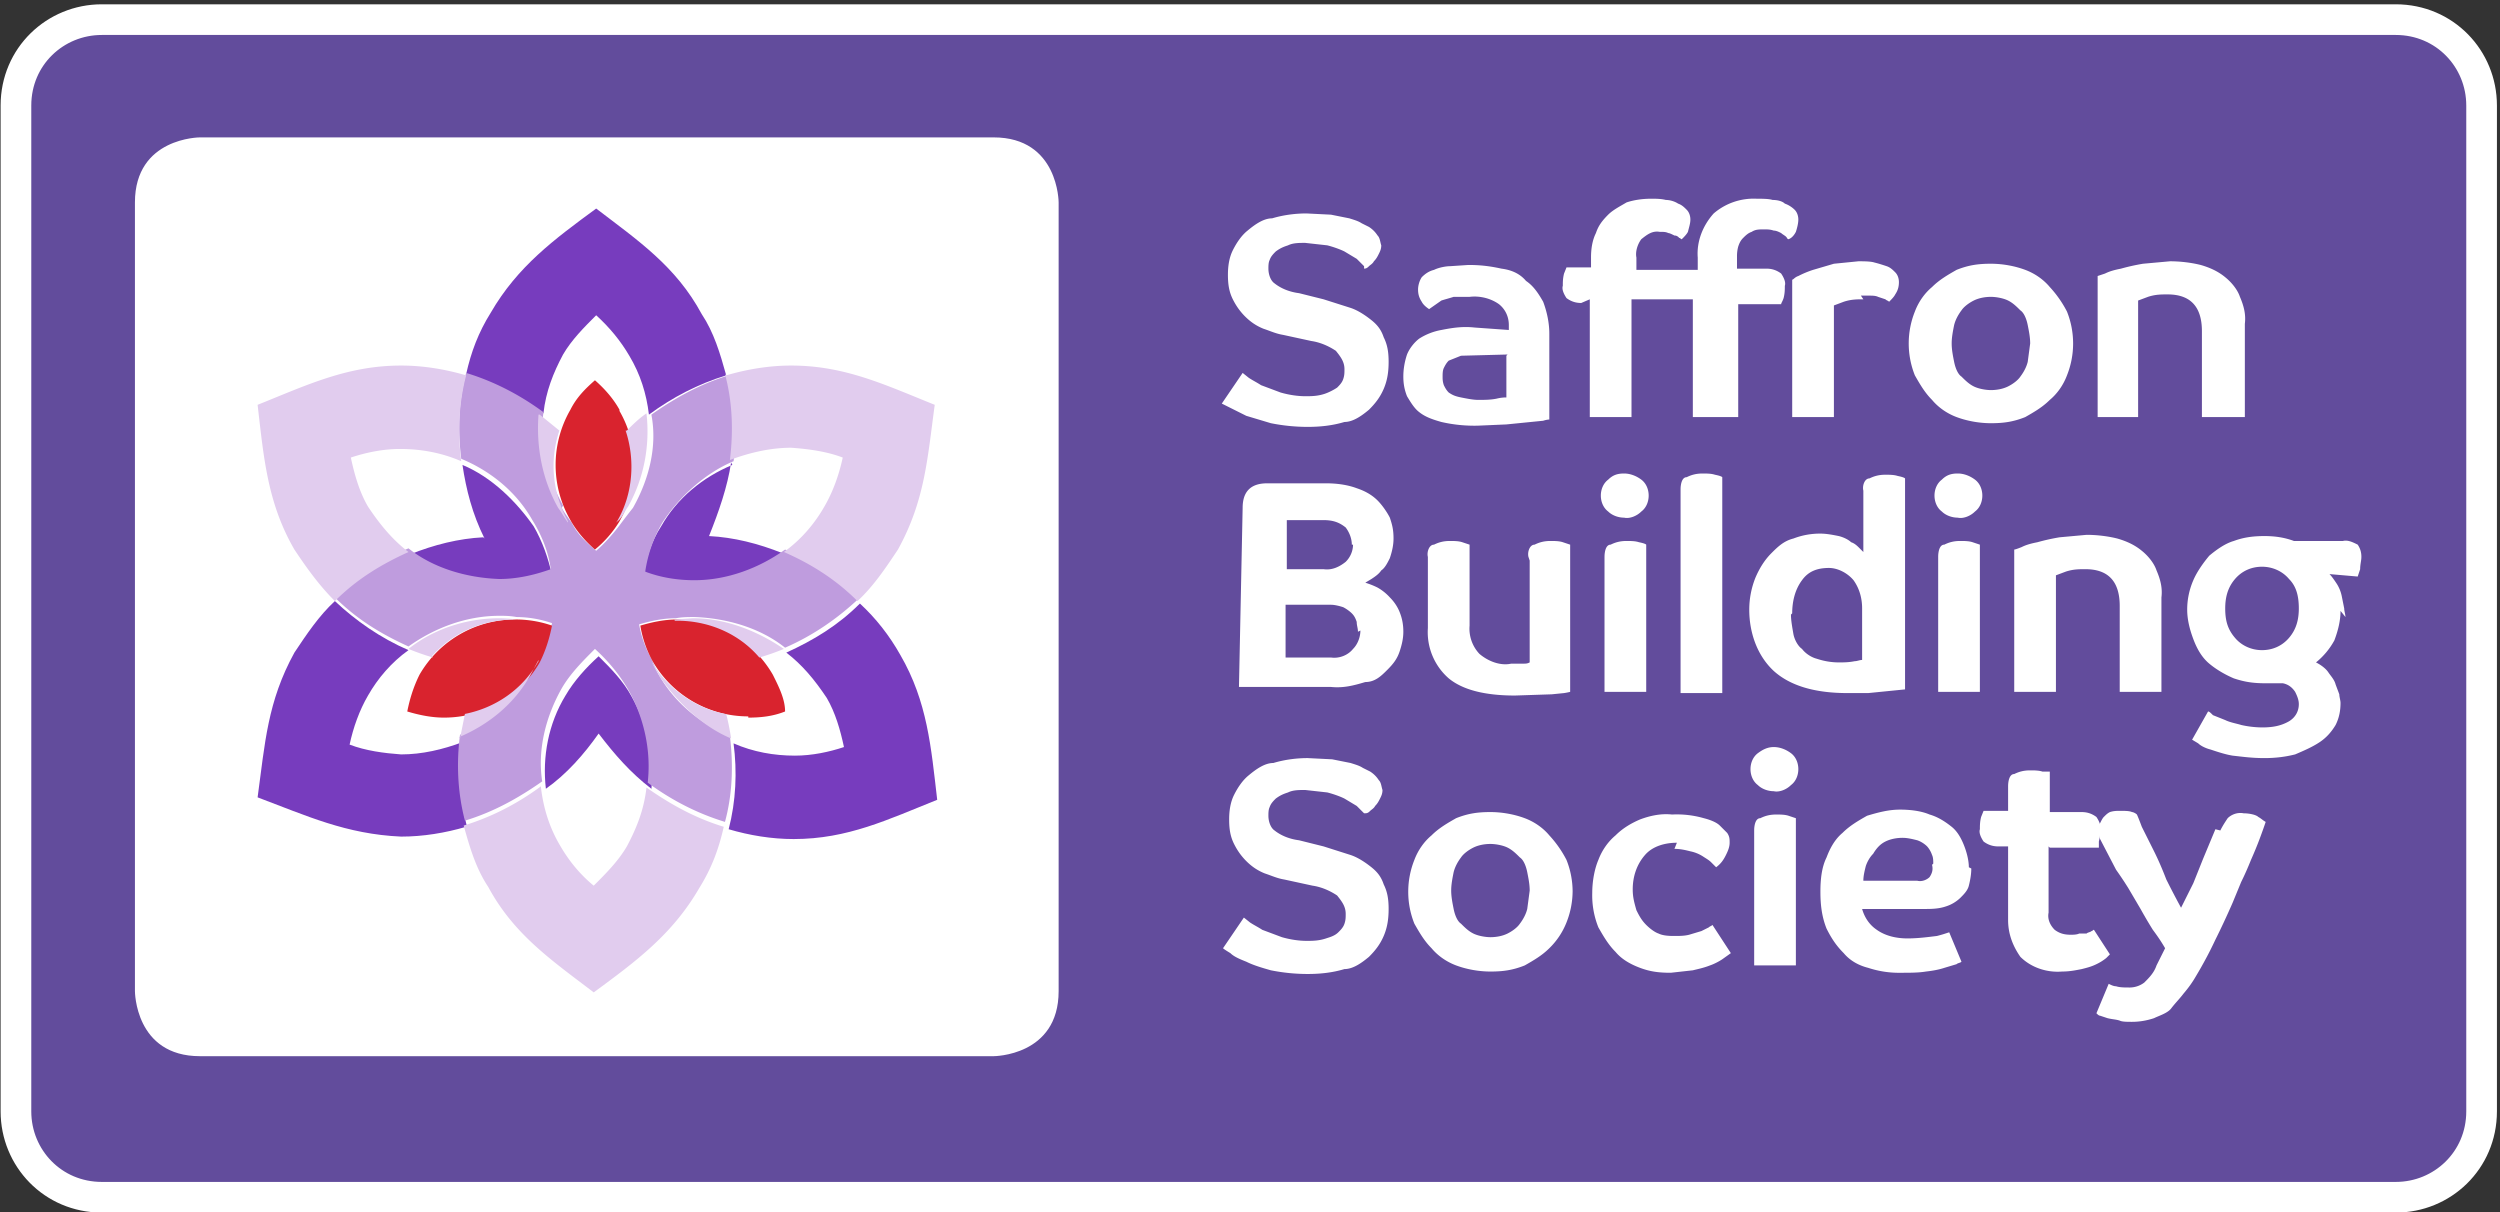 <svg xmlns="http://www.w3.org/2000/svg" width="203.8" height="98.8"><rect width="100%" height="100%" fill="#333333" stroke="none"/><path d="M195.4 97.6H8.3c-4 0-7-3.2-7-7v-82c0-4 3.2-7 7-7h187c4 0 7 3.2 7 7v82c0 4-3.2 7-7 7" fill="#624c9c"/><path d="M195.4 97.6H8.3c-4 0-7-3.2-7-7v-82c0-4 3.2-7 7-7h187c4 0 7 3.2 7 7v82c0 4-3.2 7-7 7z" fill="none" stroke="#fff" stroke-miterlimit="10" stroke-width="2.5"/><path d="M16.3 11.2s-5.3 0-5.3 5.3v64.3s0 5.3 5.3 5.3H81s5.3 0 5.3-5.3V16.5s0-5.3-5.3-5.3z" fill="#fff"/><path d="M38 67.4c-1.7.5-3.5.8-5.3.8C28.2 68 25 66.5 21 65c.6-4.4.8-7.8 3-11.8 1-1.5 2-3 3.3-4.2 1.7 1.6 3.7 3 6 4-1.4 1-2.5 2.3-3.3 3.7-.7 1.2-1.2 2.6-1.5 4 1.3.5 2.8.7 4.2.8 1.7 0 3.4-.4 5-1-.3 2.4-.2 4.8.4 7m15-3.2c-1.7-1.3-3-2.8-4.3-4.5-1.2 1.7-2.6 3.3-4.3 4.5-.3-2.6.2-5.3 1.6-7.6.7-1.2 1.7-2.3 2.7-3.2 1 1 2 2 2.7 3.3 1.3 2.3 1.8 5 1.6 7.6m17-15.2c1.3 1.2 2.4 2.6 3.3 4.2 2.2 3.8 2.5 7.5 3 11.8-4 1.6-7.3 3.2-11.7 3.2-1.8 0-3.6-.3-5.3-.8.6-2.3.7-4.7.4-7 1.6.7 3.3 1 5 1 1.4 0 2.8-.3 4-.7-.3-1.4-.7-2.8-1.4-4-1-1.5-2-2.7-3.3-3.7 2.2-1 4.2-2.2 6-4M59.6 37.7c-.3 2-1 4-1.8 6 2 .1 4 .6 6 1.4-2 1.6-4.7 2.5-7.4 2.5-1.4 0-2.8-.3-4-.7.3-1.4.7-2.8 1.5-4 1.3-2.3 3.4-4 5.8-5m-20.2 6c-1-2-1.5-4-1.8-6 2.4 1 4.4 3 5.8 5 .7 1.2 1.2 2.6 1.5 4-1.3.5-2.8.7-4.2.8-2.6 0-5.2-1-7.4-2.5 2-.8 4-1.3 6-1.4m13.5-10c-.2-1.7-.7-3.3-1.6-4.8-.7-1.2-1.6-2.3-2.7-3.3-1 1-2 2-2.7 3.2-.8 1.5-1.4 3-1.6 4.8-2-1.4-4-2.5-6.3-3.2.4-1.8 1-3.4 2-5 2.2-3.8 5.2-6 8.6-8.5 3.4 2.6 6.5 4.7 8.6 8.6 1 1.5 1.5 3.2 2 5-2.3.7-4.4 1.8-6.3 3.2" fill="#773cbe"/><path d="M45.8 41.4c.2.4.5.8.8 1.2.5 1 1.2 1.6 2 2.3.7-.6 1.4-1.4 2-2.2.3-.4.6-.8 1-1.3 1.3-2.3 2-5 1.5-7.6 2-1.4 4-2.5 6.3-3.2.6 2.3.7 4.7.4 7-2.4 1-4.5 3-5.8 5-.7 1.2-1.2 2.6-1.4 4 1.3.5 2.7.7 4 .7 2.7 0 5.3-1 7.4-2.5 2.2 1 4.2 2.2 6 4-1.7 1.6-3.7 3-6 4-2-1.6-4.7-2.4-7.4-2.5-.5 0-1 0-1.5.1-1 0-2 .2-3 .5a9 9 0 0 0 1 2.8c.2.4.4 1 .6 1.3 1.3 2.3 3.4 4 5.8 5 .3 2.4.2 4.8-.4 7-2.3-.7-4.4-1.8-6.3-3.2.3-2.6-.3-5.3-1.6-7.6-.7-1.2-1.6-2.3-2.7-3.3-1 1-2 2-2.7 3.2-1.3 2.3-2 5-1.6 7.6-2 1.4-4 2.5-6.3 3.2-.6-2.3-.7-4.7-.4-7 2.4-1 4.5-3 5.8-5 .2-.4.5-1 .7-1.3.5-1 .8-1.8 1-2.8a9 9 0 0 0-2.9-.5c-.5-.1-1-.1-1.4-.1-2.7 0-5.3 1-7.4 2.5-2.2-1-4.2-2.2-6-4 1.7-1.7 3.7-3 6-4 2 1.6 4.7 2.4 7.4 2.5 1.4 0 2.8-.3 4.2-.8-.2-1.4-.7-2.7-1.5-4-1.3-2.3-3.4-4-5.8-5-.3-2.4-.2-4.8.4-7 2.3.7 4.4 1.8 6.3 3.2-.3 2.6.3 5.3 1.6 7.6" fill="#bf9cde"/><path d="M50.5 33.5a9 9 0 0 1 0 9 9 9 0 0 1-2 2.3c-.8-.7-1.5-1.5-2-2.4a9 9 0 0 1 0-9c.5-1 1.2-1.7 2-2.4.8.7 1.5 1.5 2 2.4m10.5 25a9 9 0 0 1-7.8-4.5 9 9 0 0 1-1-2.9c1-.3 2-.5 3-.5A9 9 0 0 1 63 55c.5 1 1 2 1 3-1 .4-2 .5-3 .5M34.2 55a9 9 0 0 1 7.8-4.5 9 9 0 0 1 3 .5c-.2 1-.5 2-1 3a9 9 0 0 1-7.8 4.5c-1 0-2-.2-3-.5.2-1 .5-2 1-3" fill="#d9232e"/><g fill="#fff"><path d="M111.2 21.7l-.6-.6-1-.6c-.4-.2-1-.4-1.4-.5l-1.8-.2c-.5 0-1 0-1.4.2-.3.1-.6.2-1 .5-.2.2-.4.4-.5.7-.1.2-.1.5-.1.7 0 .5.2 1 .5 1.2.5.4 1.2.7 2 .8l2 .5 2.2.7c.6.2 1.2.6 1.7 1s.8.8 1 1.4c.3.6.4 1.2.4 2s-.1 1.5-.4 2.2-.7 1.2-1.2 1.7c-.6.5-1.3 1-2 1-1 .3-2 .4-3 .4s-2-.1-3-.3l-2-.6-2-1 1.7-2.5.5.4c.3.2.7.4 1 .6l1.6.6c.7.2 1.4.3 2 .3.5 0 1 0 1.6-.2.3-.1.7-.3 1-.5.2-.2.4-.4.5-.7s.1-.5.1-.8c0-.6-.3-1-.7-1.5-.6-.4-1.3-.7-2-.8l-2.3-.5c-.6-.1-1-.3-1.6-.5-.5-.2-1-.5-1.5-1s-.8-1-1-1.4c-.3-.6-.4-1.2-.4-2 0-.7.1-1.4.4-2s.7-1.2 1.2-1.6c.6-.5 1.3-1 2-1 1-.3 2-.4 2.8-.4l2 .1 1.5.3c.3.1.7.2 1 .4l.6.3c.3.2.5.4.7.7.2.2.2.5.3.8 0 .3-.1.5-.2.7s-.2.4-.4.6c-.1.2-.3.3-.4.4s-.2.2-.4.2m11.7 7l-3.8.1-1 .4c-.2.2-.3.4-.4.6s-.1.5-.1.7 0 .4.1.7c.1.2.2.4.4.6.3.2.5.3 1 .4s1 .2 1.4.2c.5 0 1 0 1.5-.1.4-.1.7-.1.8-.1V29zm3.4 5.3s-.2 0-.5.1l-3 .3-2.3.1a12 12 0 0 1-3-.3c-.7-.2-1.3-.4-1.8-.8-.4-.3-.7-.8-1-1.3-.2-.5-.3-1-.3-1.6s.1-1.2.3-1.8c.2-.5.6-1 1-1.3a5 5 0 0 1 1.8-.7c1-.2 1.8-.3 2.7-.2l2.8.2v-.4c0-.7-.3-1.3-.8-1.7-.7-.5-1.6-.7-2.4-.6h-1.3c-.3.1-.7.2-1 .3l-1 .7c-.3-.2-.5-.4-.6-.6-.2-.3-.3-.6-.3-1 0-.3.1-.7.3-1 .3-.3.6-.5 1-.6.4-.2 1-.3 1.3-.3l1.5-.1c1 0 1.8.1 2.7.3.8.1 1.5.4 2 1 .6.4 1 1 1.4 1.7.3.8.5 1.7.5 2.6zm2.6-9.5c-.4 0-.8-.1-1.2-.4-.2-.3-.4-.7-.3-1 0-.3 0-.6.1-1l.2-.5h2V21c0-.7.1-1.4.4-2 .2-.6.5-1 1-1.5.4-.4 1-.7 1.5-1 .6-.2 1.3-.3 2-.3.4 0 .8 0 1.2.1.3 0 .7.1 1 .3.3.1.5.3.7.5s.3.5.3.8-.1.6-.2 1c-.1.2-.3.4-.5.6-.1 0-.1-.1-.2-.1-.1-.1-.2-.2-.4-.2-.2-.1-.4-.2-.5-.2-.2-.1-.4-.1-.7-.1-.6-.1-1 .2-1.5.6-.3.4-.5 1-.4 1.5v1h5v-1c-.1-1.3.4-2.6 1.3-3.6a5 5 0 0 1 3.5-1.2c.4 0 1 0 1.3.1.4 0 .8.1 1 .3.3.1.6.3.8.5s.3.5.3.8-.1.7-.2 1c-.1.2-.3.5-.6.6-.1 0-.1-.1-.2-.2s-.3-.2-.4-.3c-.2-.1-.4-.2-.6-.2-.3-.1-.5-.1-.8-.1-.4 0-.7 0-1 .2-.3.1-.5.3-.7.5s-.3.4-.4.7a3 3 0 0 0-.1.8v1h2.4c.4 0 .8.1 1.2.4.2.3.4.7.3 1 0 .3 0 .6-.1 1-.1.3-.2.4-.2.5h-3.5V34H138v-9.6h-5V34h-3.4v-9.6zm23-.3c-.5 0-1 0-1.6.2l-.8.3V34h-3.4V22.8c.1 0 .2-.2.5-.3a8 8 0 0 1 1.2-.5l1.7-.5 2-.2c.4 0 1 0 1.3.1.4.1.7.2 1 .3s.5.3.7.5.3.5.3.8c0 .4-.1.7-.3 1-.1.2-.3.4-.5.6-.1-.1-.2-.1-.3-.2l-.6-.2c-.2-.1-.5-.1-.7-.1h-.7"/><path d="M165.5 28c0-.5-.1-1-.2-1.5s-.3-1-.6-1.2c-.3-.3-.6-.6-1-.8s-1-.3-1.4-.3c-.5 0-1 .1-1.4.3s-.8.5-1 .8c-.3.4-.5.8-.6 1.2-.1.5-.2 1-.2 1.5s.1 1 .2 1.5.3 1 .6 1.2c.3.3.6.6 1 .8s1 .3 1.4.3c.5 0 1-.1 1.4-.3s.8-.5 1-.8c.3-.4.5-.8.6-1.2l.2-1.5m3.5 0a7 7 0 0 1-.5 2.6c-.3.8-.8 1.5-1.4 2-.6.6-1.3 1-2 1.4-1 .4-1.8.5-2.8.5s-2-.2-2.8-.5-1.5-.8-2-1.4c-.6-.6-1-1.3-1.4-2a7 7 0 0 1 0-5.2c.3-.8.8-1.5 1.4-2 .6-.6 1.3-1 2-1.4 1-.4 1.8-.5 2.8-.5s2 .2 2.8.5 1.5.8 2 1.4a9 9 0 0 1 1.4 2 7 7 0 0 1 .5 2.6m10.5 6v-7q0-3-2.8-3c-.5 0-1 0-1.6.2l-.8.3V34H171V22.5l.6-.2c.4-.2.8-.3 1.3-.4a17 17 0 0 1 1.8-.4l2.2-.2c.8 0 1.7.1 2.5.3.7.2 1.4.5 2 1 .5.4 1 1 1.2 1.6.3.7.5 1.4.4 2.2V34h-3.4zm-68.8 17.5c0-.3-.1-.5-.1-.8-.1-.3-.2-.5-.4-.7s-.5-.4-.7-.5c-.3-.1-.7-.2-1-.2h-3.7v4.3h3.7c.7.1 1.4-.2 1.8-.7.4-.4.6-1 .6-1.5m-.7-7c0-.5-.2-1-.5-1.4-.5-.4-1-.6-1.8-.6h-3v4h3c.7.1 1.3-.2 1.8-.6a2 2 0 0 0 .6-1.4m-9-3q0-2 2-2h4.8c.8 0 1.7.1 2.5.4.6.2 1.2.5 1.7 1 .4.4.8 1 1 1.4.2.6.3 1 .3 1.7 0 .5-.1 1-.3 1.6-.2.4-.4.8-.7 1-.2.3-.5.5-.8.7l-.5.3c.3.1.6.2 1 .4a4 4 0 0 1 1 .8c.3.3.6.7.8 1.2s.3 1 .3 1.6c0 .5-.1 1-.3 1.6s-.5 1-1 1.5-1 1-1.8 1c-1 .3-1.8.5-2.8.4H101zm23.3 4c-.1-.4.1-1 .5-1 .4-.2.8-.3 1.3-.3.3 0 .7 0 1 .1l.6.2v12a5 5 0 0 1-.5.1l-1 .1-3 .1q-3.7 0-5.4-1.4a5 5 0 0 1-1.7-4.1v-5.8c-.1-.4.1-1 .5-1 .4-.2.8-.3 1.3-.3.3 0 .7 0 1 .1l.6.2V51a3 3 0 0 0 .8 2.3c.7.6 1.7 1 2.6.8h1c.2 0 .3 0 .5-.1v-8.3zm6.2 0c0-.4.1-1 .5-1 .4-.2.8-.3 1.3-.3.3 0 .7 0 1 .1q.5.1.6.2v12h-3.4v-11zm3.6-5c0 .5-.2 1-.6 1.3-.4.4-1 .6-1.4.5-.5 0-1-.2-1.3-.5-.4-.3-.6-.8-.6-1.3s.2-1 .6-1.3c.4-.4.8-.5 1.3-.5s1 .2 1.4.5.6.8.6 1.3m2.6-.5c0-.4.1-1 .5-1 .4-.2.8-.3 1.3-.3.3 0 .7 0 1 .1q.5.1.6.2v17.6H137V40zm9 10.2c0 .5.1 1 .2 1.6.1.5.4 1 .7 1.2.3.4.8.7 1.2.8.6.2 1.2.3 1.8.3.4 0 .8 0 1.3-.1.2 0 .4-.1.6-.1v-4.2c0-.8-.2-1.6-.7-2.3-.5-.6-1.3-1-2-1-1 0-1.7.3-2.2 1-.6.8-.8 1.8-.8 2.7m9.2 6.2l-3 .3h-1.7q-4 0-6-1.8c-1.4-1.3-2-3.2-2-5a7 7 0 0 1 .5-2.6c.3-.7.7-1.4 1.3-2 .5-.5 1-1 1.8-1.2a6 6 0 0 1 2.2-.4c.5 0 1 .1 1.5.2.4.1.8.3 1 .5.3.1.5.3.7.5l.3.3v-5c-.1-.4.1-1 .5-1 .4-.2.8-.3 1.3-.3.3 0 .7 0 1 .1q.5.1.6.2v17.6zm2.7-10.8c0-.4.1-1 .5-1 .4-.2.8-.3 1.3-.3.3 0 .7 0 1 .1l.6.2v12H158v-11zm3.6-5c0 .5-.2 1-.6 1.3-.4.4-1 .6-1.4.5-.5 0-1-.2-1.3-.5-.4-.3-.6-.8-.6-1.3s.2-1 .6-1.3c.4-.4.8-.5 1.3-.5s1 .2 1.4.5.6.8.6 1.3m11.2 16v-7q0-3-2.8-3c-.5 0-1 0-1.6.2l-.8.3v9.5h-3.4V44.8q.1 0 .6-.2c.4-.2.8-.3 1.3-.4a17 17 0 0 1 1.8-.4l2.2-.2c.8 0 1.7.1 2.5.3.7.2 1.4.5 2 1 .5.4 1 1 1.2 1.6.3.7.5 1.4.4 2.2v7.7h-3.4zm14.6-6.8c0-1-.2-1.8-.8-2.4-.5-.6-1.3-1-2.2-1-.8 0-1.6.3-2.2 1s-.8 1.5-.8 2.4c0 1 .2 1.7.8 2.4.5.6 1.3 1 2.2 1 .8 0 1.6-.3 2.2-1s.8-1.5.8-2.4m3.4.2c0 .8-.2 1.6-.5 2.4a6 6 0 0 1-1.5 1.8c.4.2.8.5 1 .8s.5.6.6 1l.3.8c0 .2.1.5.1.7 0 .6-.1 1.2-.4 1.8-.3.5-.7 1-1.3 1.4s-1.3.7-2 1c-.8.2-1.6.3-2.5.3-1 0-1.7-.1-2.6-.2-.6-.1-1.2-.3-1.8-.5-.4-.1-.8-.3-1-.5l-.5-.3L180 58c.1 0 .2.1.4.3l1 .4c.4.2 1 .3 1.3.4a8 8 0 0 0 1.7.2c.8 0 1.5-.1 2.2-.5.5-.3.8-.8.8-1.4 0-.3-.1-.6-.3-1-.2-.3-.5-.6-1-.7h-1.4c-1 0-1.7-.1-2.6-.4-.7-.3-1.4-.7-2-1.2s-1-1.2-1.3-2-.5-1.6-.5-2.4a6 6 0 0 1 .5-2.4c.3-.7.8-1.4 1.3-2 .6-.5 1.3-1 2-1.2.8-.3 1.6-.4 2.5-.4.8 0 1.6.1 2.4.4h4c.4-.1.8.1 1.2.3.2.3.3.6.3 1 0 .3-.1.6-.1 1l-.2.6-2.3-.2c.2.2.4.5.6.8a3 3 0 0 1 .4 1l.2 1c0 .2.1.5.1.7m-80 16l-.6-.6-1-.6c-.4-.2-1-.4-1.4-.5l-1.8-.2c-.5 0-1 0-1.4.2-.3.1-.6.2-1 .5-.2.2-.4.4-.5.7-.1.2-.1.5-.1.7 0 .5.2 1 .5 1.2.5.4 1.2.7 2 .8l2 .5 2.2.7c.6.2 1.2.6 1.7 1s.8.8 1 1.4c.3.6.4 1.2.4 2s-.1 1.5-.4 2.2-.7 1.2-1.2 1.7c-.6.5-1.3 1-2 1-1 .3-2 .4-3 .4s-2-.1-3-.3c-.7-.2-1.4-.4-2-.7-.5-.2-1-.4-1.3-.7q-.5-.3-.6-.4l1.7-2.5.5.4c.3.2.7.4 1 .6l1.6.6c.7.2 1.4.3 2 .3.5 0 1 0 1.6-.2.3-.1.7-.2 1-.5.2-.2.4-.4.5-.7s.1-.5.1-.8c0-.6-.3-1-.7-1.5-.6-.4-1.3-.7-2-.8l-2.3-.5c-.6-.1-1-.3-1.6-.5-.5-.2-1-.5-1.5-1s-.8-1-1-1.4c-.3-.6-.4-1.2-.4-2 0-.7.1-1.4.4-2s.7-1.2 1.2-1.6c.6-.5 1.3-1 2-1 1-.3 2-.4 2.8-.4l2 .1 1.5.3c.3.1.7.2 1 .4l.6.3c.3.2.5.4.7.7.2.2.2.5.3.8 0 .3-.1.5-.2.7s-.2.4-.4.6c-.1.2-.3.3-.4.4s-.2.2-.4.2m13.4 6.3c0-.5-.1-1-.2-1.5s-.3-1-.6-1.2c-.3-.3-.6-.6-1-.8s-1-.3-1.4-.3c-.5 0-1 .1-1.4.3s-.8.5-1 .8c-.3.4-.5.8-.6 1.2-.1.5-.2 1-.2 1.5s.1 1 .2 1.5.3 1 .6 1.2c.3.3.6.6 1 .8s1 .3 1.4.3c.5 0 1-.1 1.4-.3s.8-.5 1-.8c.3-.4.5-.8.6-1.2l.2-1.5m3.5 0a7 7 0 0 1-.5 2.6 6 6 0 0 1-1.4 2.1c-.6.6-1.3 1-2 1.4-1 .4-1.8.5-2.8.5s-2-.2-2.8-.5-1.5-.8-2-1.4c-.6-.6-1-1.3-1.4-2a7 7 0 0 1 0-5.2c.3-.8.8-1.5 1.4-2 .6-.6 1.3-1 2-1.4 1-.4 1.8-.5 2.8-.5s2 .2 2.8.5 1.5.8 2 1.4a9 9 0 0 1 1.4 2 7 7 0 0 1 .5 2.6"/><path d="M136.7 68.7c-1 0-2 .3-2.6 1-.7.8-1 1.8-1 2.8 0 .6.1 1 .3 1.7.2.4.4.8.8 1.2.3.3.7.6 1 .7.4.2 1 .2 1.3.2.4 0 .8 0 1.2-.1l1-.3.6-.3c.1-.1.2-.1.3-.2l1.5 2.3-.7.5c-.3.2-.7.4-1 .5-.5.2-1 .3-1.4.4l-1.8.2c-1 0-1.7-.1-2.5-.4s-1.5-.7-2-1.3c-.6-.6-1-1.3-1.4-2a7 7 0 0 1-.5-2.8c0-1 .2-2 .5-2.7.3-.8.8-1.5 1.4-2 .6-.6 1.3-1 2-1.3.8-.3 1.7-.5 2.6-.4a8 8 0 0 1 2.6.3c.4.1 1 .3 1.3.6l.6.6c.2.3.2.5.2.8s-.1.6-.3 1-.4.7-.8 1l-.4-.4c-.2-.2-.4-.3-.7-.5a3 3 0 0 0-1-.4c-.4-.1-.8-.2-1.3-.2m6.5-1.5c0-.4.1-1 .5-1 .4-.2.8-.3 1.3-.3.3 0 .7 0 1 .1l.6.2v12H143v-11zm3.6-5c0 .5-.2 1-.6 1.3-.4.4-1 .6-1.4.5-.5 0-1-.2-1.3-.5-.4-.3-.6-.8-.6-1.3s.2-1 .6-1.3.8-.5 1.3-.5 1 .2 1.4.5.6.8.6 1.3m11 7.7c0-.2 0-.5-.1-.7a2 2 0 0 0-.4-.7c-.2-.2-.5-.4-.8-.5-.4-.1-.8-.2-1.2-.2-.5 0-1 .1-1.4.3s-.7.5-1 1c-.3.3-.5.7-.6 1-.1.4-.2.8-.2 1.2h4.4c.4.1.8-.1 1-.3.2-.3.3-.6.2-1m3.2.3c0 .5-.1 1-.2 1.4s-.4.7-.7 1a3 3 0 0 1-1.2.7c-.6.2-1.2.2-1.8.2h-5c.2.7.6 1.3 1.2 1.7.7.5 1.6.7 2.5.7.8 0 1.6-.1 2.4-.2.4-.1.7-.2 1-.3l1 2.4c-.1.1-.3.1-.4.2l-1 .3q-.6.2-1.5.3c-.6.1-1.3.1-2 .1a8 8 0 0 1-2.7-.4c-.8-.2-1.5-.6-2-1.2-.6-.6-1-1.2-1.4-2-.4-1-.5-2-.5-3s.1-2 .5-2.8c.3-.8.7-1.5 1.3-2 .6-.6 1.3-1 2-1.4 1-.3 1.8-.5 2.7-.5.8 0 1.7.1 2.4.4.7.2 1.3.6 1.8 1s.8 1 1 1.5.4 1.2.4 1.8M167 69v5.4c-.1.5.1 1 .5 1.4.4.3.8.4 1.3.4.2 0 .5 0 .7-.1h.6c.1-.1.3-.1.4-.2.1 0 .1-.1.2-.1l1.3 2-.3.3a4 4 0 0 1-.8.5c-.4.2-.8.3-1.2.4-.5.1-1 .2-1.6.2-1.2.1-2.5-.3-3.4-1.2-.7-1-1-2-1-3V69h-.8c-.4 0-.8-.1-1.2-.4-.2-.3-.4-.7-.3-1 0-.3 0-.6.1-1l.2-.5h2v-2c0-.4.1-1 .5-1 .4-.2.8-.3 1.3-.3.3 0 .7 0 1 .1h.6v3.3h2.6c.4 0 .8.1 1.2.4.2.3.4.7.3 1 0 .3 0 .6-.1 1v.5h-4z"/><path d="M181 67.7c.2-.4.4-.7.6-1 .3-.3.8-.5 1.3-.4.4 0 1 .1 1.2.3.2.1.4.3.6.4q-.2.6-.5 1.4-.3.8-.7 1.7-.4 1-.8 1.8l-.7 1.7q-.7 1.6-1.4 3-.7 1.5-1.6 3-.4.7-1 1.4c-.3.4-.7.8-1 1.2s-1 .6-1.4.8c-.6.2-1.2.3-1.8.3-.4 0-.8 0-1-.1-.3-.1-.6-.1-1-.2l-.6-.2c-.1 0-.2-.1-.3-.2l1-2.4c.2.1.4.2.6.2.3.1.7.1 1 .1a2 2 0 0 0 1.3-.4c.4-.4.8-.8 1-1.4l.7-1.4q-.4-.7-1-1.5-.5-.8-1-1.7l-1-1.7q-.5-.8-1-1.5l-1.3-2.5c-.1-.2-.1-.5-.1-.7 0-.2 0-.4.1-.6s.2-.4.3-.5c.2-.2.3-.3.5-.4.3-.1.6-.1.8-.1.4 0 .8 0 1 .1.1 0 .3.1.4.2q.1.2.4 1 .4.8 1 2 .5 1 1 2.3.6 1.2 1.2 2.3.5-1 1-2 .4-1 .8-2l1-2.4"/></g><path d="M59.2 30.6c1.7-.5 3.5-.8 5.3-.8 4.4 0 7.7 1.6 11.7 3.2-.6 4.4-.8 7.8-3 11.8-1 1.5-2 3-3.3 4.2-1.7-1.7-3.7-3-6-4 1.4-1 2.5-2.3 3.3-3.7.7-1.2 1.2-2.6 1.5-4-1.3-.5-2.8-.7-4.2-.8-1.7 0-3.4.4-5 1 .3-2.4.2-4.8-.4-7m-8 4.6c.5-.5 1-1 1.6-1.4.3 2.6-.2 5.3-1.5 7.6-.3.4-.5 1-1 1.3l.1-.1c1.3-2.2 1.5-5 .7-7.4m-7-1.3l1.6 1.3c-.8 2.4-.6 5 .7 7.4v.1c-.3-.4-.5-.8-.8-1.2-1.3-2.3-1.8-5-1.6-7.6M27.3 49C26 47.7 25 46.3 24 44.8c-2.2-3.8-2.5-7.5-3-11.8 4-1.6 7.3-3.2 11.7-3.2 1.8 0 3.6.3 5.3.8-.6 2.3-.7 4.7-.4 7-1.6-.7-3.3-1-5-1-1.4 0-2.8.3-4 .7.3 1.4.7 2.8 1.4 4 1 1.5 2 2.7 3.3 3.7-2.2 1-4.2 2.2-6 4m8 4.6a19 19 0 0 1-2-.7c2-1.6 4.7-2.5 7.4-2.5a11 11 0 0 1 1.4.1H42c-2.6 0-5 1-6.8 3m2.3 6.7l.4-2c2.5-.5 4.7-2 6-4.3v-.1l-.7 1.3c-1.3 2.3-3.4 4-5.8 5M55 50.5l1.5-.1c2.6 0 5.2 1 7.4 2.5a19 19 0 0 1-2 .7c-1.7-2-4.2-3-6.7-3H55zm4.2 7.7a20 20 0 0 1 .4 2c-2.4-1-4.4-3-5.8-5-.2-.4-.5-.8-.7-1.3h0c1.3 2.2 3.5 3.8 6 4.3m-15 6c.2 1.7.7 3.3 1.6 4.8.7 1.2 1.6 2.3 2.7 3.2 1-1 2-2 2.7-3.2.8-1.5 1.4-3 1.6-4.8 2 1.4 4 2.5 6.3 3.2-.4 1.8-1 3.4-2 5-2.2 3.8-5.2 6-8.6 8.5-3.4-2.6-6.5-4.7-8.6-8.6-1-1.5-1.5-3.2-2-5 2.3-.7 4.4-1.8 6.3-3.2" fill="#e1ccee"/></svg>